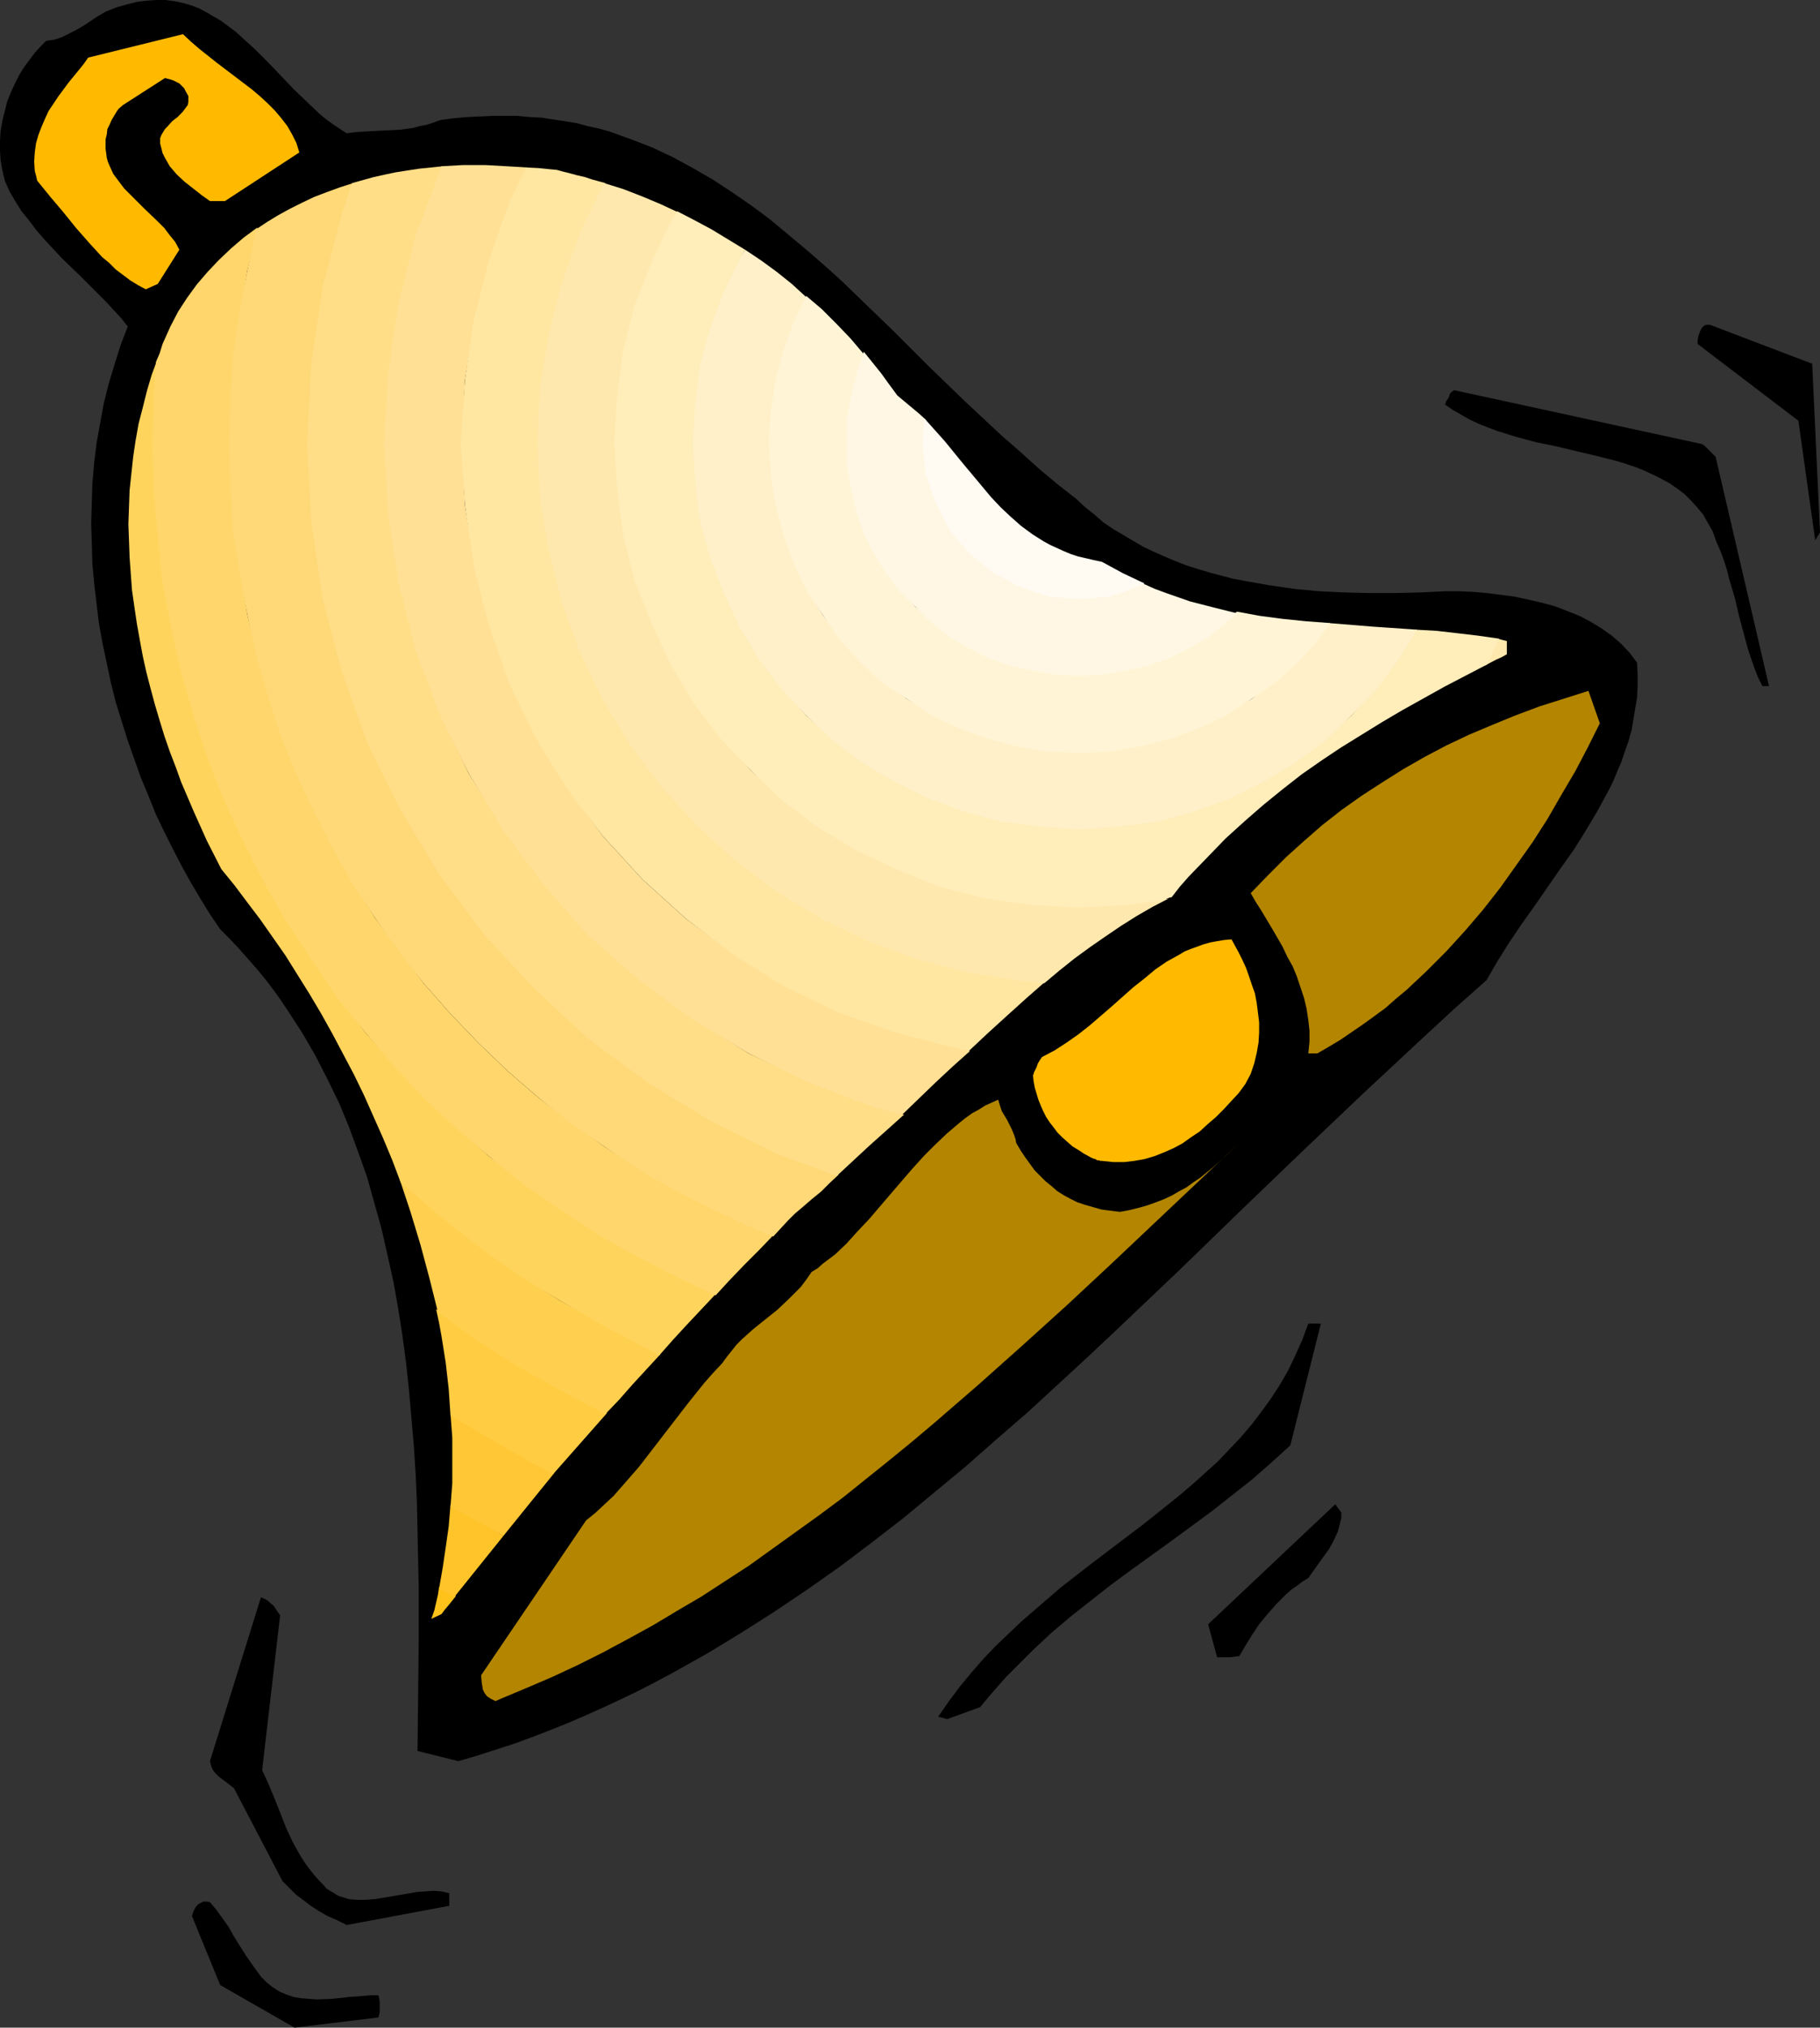 <?xml version="1.0" encoding="UTF-8" standalone="no"?>
<svg
   version="1.0"
   width="129.724mm"
   height="144.435mm"
   id="svg29"
   sodipodi:docname="Bell 3.wmf"
   xmlns:inkscape="http://www.inkscape.org/namespaces/inkscape"
   xmlns:sodipodi="http://sodipodi.sourceforge.net/DTD/sodipodi-0.dtd"
   xmlns="http://www.w3.org/2000/svg"
   xmlns:svg="http://www.w3.org/2000/svg">
  <rect width="100%" height="100%" fill="#333333" stroke="none"/>
  <sodipodi:namedview
     id="namedview29"
     pagecolor="#ffffff"
     bordercolor="#000000"
     borderopacity="0.25"
     inkscape:showpageshadow="2"
     inkscape:pageopacity="0.0"
     inkscape:pagecheckerboard="0"
     inkscape:deskcolor="#d1d1d1"
     inkscape:document-units="mm" />
  <defs
     id="defs1">
    <pattern
       id="WMFhbasepattern"
       patternUnits="userSpaceOnUse"
       width="6"
       height="6"
       x="0"
       y="0" />
  </defs>
  <path
     style="fill:#000000;fill-opacity:1;fill-rule:evenodd;stroke:none"
     d="m 79.346,545.898 22.624,-2.747 0.323,-1.454 v -1.454 -1.454 l -0.323,-1.616 h -1.939 l -1.939,0.162 -4.202,0.323 -4.363,0.485 -4.202,0.162 -2.101,-0.162 -2.101,-0.162 -1.939,-0.323 -1.939,-0.646 -1.939,-0.808 -1.778,-1.131 -1.616,-1.293 -0.808,-0.808 -0.808,-0.808 -2.101,-2.909 -1.939,-2.747 -1.616,-2.586 -1.616,-2.586 -1.454,-2.586 -1.616,-2.262 -1.616,-2.262 -1.778,-2.101 -0.808,-0.162 h -0.97 l -0.646,0.323 -0.646,0.323 -0.646,0.646 -0.485,0.808 -0.323,0.808 -0.323,0.97 7.595,18.584 z"
     id="path1" />
  <path
     style="fill:#000000;fill-opacity:1;fill-rule:evenodd;stroke:none"
     d="m 93.405,518.264 27.634,-5.171 v -3.394 l -2.101,-0.485 -2.101,-0.162 -2.262,0.162 -2.262,0.162 -4.686,0.808 -4.686,0.808 -2.262,0.323 -2.262,0.162 h -2.262 l -2.101,-0.162 -2.101,-0.646 -0.97,-0.323 -0.97,-0.646 -1.131,-0.646 -0.97,-0.646 -0.808,-0.97 -0.97,-0.97 -1.454,-1.616 -1.293,-1.616 -1.293,-1.778 -1.131,-1.778 -2.101,-3.717 -1.778,-3.878 -3.07,-7.757 -1.616,-3.878 -1.778,-3.878 4.848,-41.694 -0.808,-1.131 -0.97,-1.454 -0.808,-0.646 -0.646,-0.646 -0.808,-0.485 -1.131,-0.485 -13.736,44.118 0.162,0.646 0.162,0.646 0.485,1.131 0.646,0.808 0.97,0.97 1.939,1.454 2.101,1.616 13.09,25.049 1.778,1.778 1.778,1.778 1.939,1.454 2.101,1.616 2.262,1.454 2.262,1.293 2.586,1.131 z"
     id="path2" />
  <path
     style="fill:#000000;fill-opacity:1;fill-rule:evenodd;stroke:none"
     d="m 123.462,474.146 5.01,-1.454 5.01,-1.616 5.01,-1.616 4.848,-1.778 5.01,-1.939 4.848,-1.939 4.848,-2.101 4.686,-2.101 4.848,-2.262 4.686,-2.262 4.686,-2.424 4.525,-2.424 9.211,-5.171 9.05,-5.495 8.888,-5.656 8.888,-5.979 8.726,-6.141 8.565,-6.464 8.565,-6.626 8.403,-6.949 8.403,-6.949 8.242,-7.272 8.403,-7.272 8.08,-7.434 8.242,-7.595 8.242,-7.757 16.322,-15.514 16.16,-15.676 16.483,-15.837 16.483,-15.676 16.645,-15.514 8.403,-7.757 8.565,-7.595 2.909,-5.01 3.232,-5.171 3.394,-5.01 3.555,-5.01 6.949,-10.019 3.555,-5.01 3.232,-5.171 3.07,-5.171 2.909,-5.333 1.293,-2.586 1.131,-2.747 1.131,-2.586 0.97,-2.909 0.97,-2.747 0.808,-2.909 0.485,-2.909 0.485,-2.909 0.485,-2.909 0.162,-3.07 v -3.07 l -0.162,-3.232 -0.97,-1.293 -0.97,-1.293 -2.262,-2.424 -2.586,-2.262 -2.747,-1.939 -2.909,-1.778 -3.07,-1.616 -3.232,-1.293 -3.394,-1.293 -3.555,-0.97 -3.555,-0.808 -3.717,-0.808 -3.717,-0.485 -3.717,-0.485 -3.878,-0.323 -3.717,-0.162 h -3.717 l -6.626,0.323 -6.949,0.162 h -6.787 l -6.787,-0.162 -6.787,-0.323 -6.787,-0.646 -6.626,-0.97 -6.464,-1.131 -3.394,-0.646 -3.07,-0.808 -3.07,-0.808 -3.232,-0.97 -3.07,-0.97 -2.909,-1.131 -3.07,-1.293 -2.909,-1.293 -2.747,-1.293 -2.747,-1.616 -2.747,-1.616 -2.747,-1.616 -2.586,-1.778 -2.424,-2.101 -2.424,-1.939 -2.424,-2.262 -5.171,-4.04 -5.01,-4.202 -5.01,-4.525 -5.01,-4.363 -9.858,-9.211 -9.534,-9.211 -9.373,-9.373 -9.534,-9.211 -4.686,-4.525 -4.848,-4.363 -4.848,-4.202 -4.848,-4.04 -4.848,-4.04 -5.01,-3.717 -5.171,-3.555 -5.171,-3.394 -5.333,-3.07 -5.333,-2.909 -5.494,-2.586 -2.909,-1.131 -2.909,-1.131 -2.747,-0.97 -3.07,-1.131 -2.909,-0.808 -3.07,-0.646 -2.909,-0.808 -3.07,-0.485 -3.232,-0.485 -3.07,-0.485 -3.232,-0.162 -3.394,-0.323 h -3.232 -3.394 l -3.394,0.162 -3.555,0.162 -3.555,0.323 -3.555,0.485 -1.778,0.646 -1.939,0.646 -1.778,0.323 -1.778,0.485 -3.394,0.485 -3.232,0.162 -3.07,0.162 -2.909,0.162 -2.747,0.162 -2.586,0.323 -1.778,-1.131 -1.939,-1.293 L 87.91,32.159 86.133,30.705 82.739,27.473 79.184,24.079 75.79,20.524 72.397,16.968 68.842,13.413 65.286,10.181 63.509,8.565 61.57,7.111 59.63,5.656 57.691,4.525 55.752,3.394 53.651,2.262 51.55,1.454 49.288,0.808 47.026,0.323 44.602,0 H 42.178 L 39.754,0.162 37.006,0.485 34.421,1.131 31.512,1.939 28.603,3.07 26.341,4.363 24.402,5.656 22.462,6.949 20.523,8.08 18.584,9.05 16.645,10.019 14.706,10.666 12.443,10.989 10.827,12.605 9.373,14.221 7.918,16.16 6.464,18.1 5.171,20.2 4.04,22.463 2.909,24.887 1.939,27.311 1.293,29.897 0.646,32.482 0.162,35.23 0,37.815 v 2.747 l 0.162,2.586 0.485,2.747 0.646,2.747 1.293,2.909 1.616,2.747 1.616,2.586 2.101,2.586 1.939,2.586 2.262,2.586 4.525,4.848 4.848,4.687 4.686,4.687 2.262,2.262 2.101,2.262 2.101,2.262 1.778,2.262 -1.939,5.01 -1.616,5.171 -1.616,5.333 -1.293,5.171 -0.97,5.333 -0.97,5.333 -0.646,5.333 -0.485,5.495 -0.162,5.333 -0.162,5.495 0.162,5.333 0.162,5.495 0.485,5.333 0.646,5.495 0.646,5.333 0.97,5.333 1.131,5.333 1.131,5.333 1.293,5.171 1.616,5.171 1.616,5.171 1.778,5.01 1.778,5.01 2.101,5.01 1.939,4.848 2.262,4.687 2.262,4.525 2.424,4.687 2.424,4.363 2.586,4.363 2.586,4.202 2.747,4.04 2.586,2.586 2.424,2.586 2.424,2.747 2.424,2.747 2.262,2.747 2.101,2.747 2.101,2.909 1.939,2.909 3.878,5.979 3.555,6.141 3.232,6.303 3.07,6.303 2.747,6.626 2.424,6.626 2.424,6.787 1.939,6.949 1.939,6.949 1.616,7.111 1.616,7.272 1.293,7.272 1.131,7.272 0.97,7.272 0.808,7.595 0.646,7.434 0.646,7.434 0.485,7.595 0.323,7.434 0.162,7.595 0.323,15.029 v 14.868 l -0.162,14.868 -0.162,14.544 z"
     id="path3" />
  <path
     style="fill:#000000;fill-opacity:1;fill-rule:evenodd;stroke:none"
     d="m 255.166,462.833 8.888,-3.232 2.262,-2.747 2.262,-2.586 2.424,-2.747 2.424,-2.424 4.848,-4.848 5.01,-4.687 5.171,-4.363 5.333,-4.202 5.333,-4.202 5.494,-4.04 10.989,-7.919 10.989,-8.08 5.333,-4.202 5.333,-4.202 5.171,-4.525 5.171,-4.687 8.242,-32.806 h -3.394 l -1.616,4.363 -1.939,4.363 -1.939,4.04 -2.262,3.878 -2.424,3.717 -2.586,3.555 -2.586,3.394 -2.909,3.394 -3.07,3.232 -2.909,3.07 -3.394,3.07 -3.232,2.909 -3.394,2.909 -3.394,2.747 -7.11,5.656 -7.272,5.495 -7.434,5.656 -7.272,5.656 -3.555,3.07 -3.555,3.07 -3.555,3.07 -3.394,3.232 -3.555,3.394 -3.232,3.394 -3.232,3.717 -3.07,3.717 -2.909,3.878 -2.909,4.202 z"
     id="path4" />
  <path
     style="fill:#b38501;fill-opacity:1;fill-rule:evenodd;stroke:none"
     d="m 134.936,457.339 6.949,-2.909 6.787,-2.909 6.949,-3.232 6.787,-3.394 6.626,-3.555 6.787,-3.717 6.464,-3.878 6.626,-3.878 6.464,-4.202 6.464,-4.202 6.302,-4.525 6.302,-4.525 6.302,-4.525 6.302,-4.687 12.282,-9.858 6.141,-5.01 6.141,-5.171 11.958,-10.343 11.958,-10.666 11.797,-10.666 11.797,-10.989 11.635,-10.989 23.109,-21.817 -3.555,3.394 -3.394,3.07 -3.555,2.909 -1.939,1.293 -1.778,1.293 -2.101,1.131 -1.939,1.131 -2.101,0.97 -2.101,0.808 -2.262,0.808 -2.262,0.646 -2.586,0.646 -2.586,0.485 -2.586,-0.323 -2.424,-0.323 -2.262,-0.646 -2.262,-0.646 -1.939,-0.646 -1.939,-0.97 -1.778,-0.97 -1.778,-1.131 -1.454,-1.293 -1.616,-1.293 -1.454,-1.454 -1.454,-1.454 -1.293,-1.778 -1.293,-1.778 -1.293,-1.939 -1.131,-1.939 -0.162,-0.97 -0.323,-0.97 -0.646,-1.616 -0.646,-1.293 -0.646,-1.293 -1.454,-2.424 -0.485,-1.454 -0.485,-1.616 -1.778,0.808 -1.778,0.808 -1.778,1.131 -1.778,0.97 -1.778,1.293 -1.616,1.293 -3.232,2.747 -3.232,3.07 -3.07,3.07 -3.07,3.394 -3.07,3.555 -5.818,6.787 -2.909,3.394 -3.07,3.232 -2.909,3.232 -3.07,2.909 -3.232,2.424 -1.454,1.293 -1.616,0.97 -1.454,2.101 -1.454,1.939 -1.616,1.616 -1.616,1.616 -3.07,2.909 -3.232,2.586 -3.232,2.586 -3.07,2.747 -1.454,1.454 -1.293,1.616 -1.293,1.616 -1.293,1.778 -2.424,2.586 -2.424,2.747 -4.525,5.656 -8.726,11.312 -4.363,5.656 -2.262,2.586 -2.262,2.586 -2.262,2.586 -2.424,2.262 -2.424,2.262 -2.586,2.101 -28.28,41.694 0.162,1.939 0.162,0.97 0.162,0.97 0.485,0.97 0.646,0.808 0.97,0.646 0.646,0.323 0.646,0.323 z"
     id="path5" />
  <path
     style="fill:#000000;fill-opacity:1;fill-rule:evenodd;stroke:none"
     d="m 329.34,446.188 h 0.808 1.131 l 1.293,-0.162 1.293,-0.162 1.616,-2.747 1.778,-2.909 1.939,-2.909 2.262,-2.747 2.424,-2.747 2.586,-2.586 1.454,-1.293 1.454,-0.97 1.454,-1.131 1.616,-0.97 2.747,-3.878 2.909,-4.04 1.131,-2.101 1.131,-2.424 0.323,-1.131 0.323,-1.293 0.323,-1.293 v -1.454 l -0.323,-0.485 -0.485,-0.646 -0.485,-0.646 -0.323,-0.485 -34.259,32.321 2.424,8.888 z"
     id="path6" />
  <path
     style="fill:#ffc21a;fill-opacity:1;fill-rule:evenodd;stroke:none"
     d="m 122.816,429.705 -1.939,2.424 -0.97,1.131 -0.97,1.293 -2.747,1.293 0.808,-2.262 0.485,-2.101 0.485,-2.101 0.323,-2.101 4.04,2.101 z"
     id="path7" />
  <path
     style="fill:#ffc429;fill-opacity:1;fill-rule:evenodd;stroke:none"
     d="m 135.582,413.544 -6.626,8.242 -6.626,8.242 -0.323,-0.323 -3.717,-2.101 0.97,-5.495 0.808,-5.495 0.808,-5.656 0.485,-5.818 10.989,6.303 z"
     id="path8" />
  <path
     style="fill:#ffc736;fill-opacity:1;fill-rule:evenodd;stroke:none"
     d="m 149.318,396.576 -6.949,8.565 -3.394,4.202 -3.394,4.202 -3.555,-2.101 -10.666,-5.818 0.485,-6.303 v -6.141 -6.141 l -0.485,-6.303 7.918,4.525 13.09,7.595 z"
     id="path9" />
  <path
     style="fill:#ffcc42;fill-opacity:1;fill-rule:evenodd;stroke:none"
     d="m 163.539,380.415 -14.544,16.484 -6.949,-3.717 -13.09,-7.595 -7.595,-4.525 -0.485,-7.111 -0.808,-7.111 -1.131,-7.111 -0.646,-3.555 -0.808,-3.717 10.827,7.595 11.635,7.595 12.12,6.949 z"
     id="path10" />
  <path
     style="fill:#ffcf4f;fill-opacity:1;fill-rule:evenodd;stroke:none"
     d="m 177.921,364.578 -3.878,4.202 -3.717,4.04 -3.555,4.04 -3.717,3.878 -10.989,-5.818 -12.443,-6.949 -11.635,-7.434 -10.019,-7.272 -2.262,-9.05 -2.424,-9.05 -2.747,-9.05 -2.909,-8.727 1.616,1.293 9.696,8.727 10.342,7.919 10.342,7.595 10.989,7.111 11.474,6.303 11.635,6.141 z"
     id="path11" />
  <path
     style="fill:#ffd45c;fill-opacity:1;fill-rule:evenodd;stroke:none"
     d="m 192.789,348.418 -7.757,8.242 -3.717,4.04 -3.717,4.202 -3.878,-2.101 -11.635,-6.141 -11.474,-6.626 -10.989,-6.787 -10.666,-7.595 -10.019,-7.919 -10.019,-8.565 -0.97,-0.808 -2.262,-5.979 -2.424,-5.818 -2.586,-5.818 -2.586,-5.818 -2.747,-5.656 -2.909,-5.495 -2.909,-5.495 -3.07,-5.495 -3.07,-5.171 -3.232,-5.171 -3.232,-5.171 -3.394,-4.848 -3.394,-4.848 -3.555,-4.687 -3.394,-4.525 -3.555,-4.363 -3.878,-7.595 -3.555,-7.919 -3.394,-7.919 -1.454,-4.04 -1.616,-4.202 -1.454,-4.202 -1.293,-4.202 -1.293,-4.363 -1.131,-4.202 -1.131,-4.363 -0.97,-4.363 -0.808,-4.363 -0.808,-4.525 -0.646,-4.363 -0.646,-4.525 -0.323,-4.363 -0.323,-4.525 -0.162,-4.525 -0.162,-4.363 0.162,-4.525 0.162,-4.525 0.485,-4.525 0.485,-4.525 0.646,-4.363 0.808,-4.525 1.131,-4.363 1.131,-4.525 1.293,-4.363 1.616,-4.363 -0.808,10.019 -0.323,12.767 0.323,12.767 1.131,12.605 1.293,12.444 2.424,12.443 2.747,12.12 3.555,11.635 3.717,11.474 4.525,11.312 4.848,10.989 5.494,10.666 6.141,10.666 6.626,10.019 6.787,9.696 7.272,9.696 7.918,8.888 8.242,8.565 8.726,8.403 8.888,7.919 9.696,7.111 9.696,6.949 10.019,6.626 10.666,6.141 10.666,5.495 z"
     id="path12" />
  <path
     style="fill:#ffd66b;fill-opacity:1;fill-rule:evenodd;stroke:none"
     d="m 208.302,332.581 -3.878,4.04 -4.04,4.04 -3.878,4.04 -3.717,4.04 -10.342,-4.848 -10.666,-5.495 -10.342,-5.818 -10.019,-6.626 -10.019,-6.787 -9.373,-7.595 -8.888,-7.595 -9.05,-8.403 -8.242,-8.888 -7.595,-8.888 -7.595,-9.373 -6.787,-10.019 -6.626,-10.019 -5.818,-10.343 -5.494,-10.666 -5.333,-11.312 -4.363,-10.989 -3.878,-11.797 -3.394,-11.635 -2.747,-12.12 -2.424,-12.443 -1.293,-12.444 -1.131,-12.605 -0.323,-12.767 0.323,-12.767 0.646,-9.05 0.97,-2.262 0.808,-2.586 2.101,-4.687 2.101,-4.04 2.424,-3.717 2.586,-3.555 2.909,-3.394 3.07,-3.232 3.232,-3.07 3.394,-2.909 3.717,-2.747 v 0.808 l -2.747,10.989 -1.778,11.312 -1.778,11.474 -0.646,11.635 -0.323,11.797 0.323,11.635 0.646,11.797 1.778,11.312 1.778,11.312 2.747,11.151 3.07,10.666 3.555,10.666 4.04,10.343 4.525,10.019 5.171,9.858 5.494,9.696 5.818,9.373 6.626,8.888 6.464,8.727 7.272,8.242 7.595,7.919 7.918,7.595 8.242,7.111 8.726,6.626 8.888,6.464 9.373,5.979 9.696,5.495 9.858,5.171 10.019,4.363 z"
     id="path13" />
  <path
     style="fill:#ffd978;fill-opacity:1;fill-rule:evenodd;stroke:none"
     d="m 208.302,332.904 1.939,-2.101 1.939,-2.101 1.939,-1.939 2.101,-1.778 2.424,-2.101 2.586,-2.101 2.262,-2.262 2.424,-2.262 -15.837,-5.818 -18.422,-8.888 -16.806,-10.343 -16.16,-12.12 -14.544,-13.413 -13.413,-14.544 -12.12,-16.16 -10.342,-16.807 -8.888,-18.261 -6.949,-18.908 -5.171,-20.039 -3.07,-20.685 -1.131,-21.009 1.131,-21.17 3.07,-20.524 5.171,-20.039 2.747,-8.242 -3.555,1.131 -3.555,1.293 -3.394,1.293 -3.394,1.616 -3.232,1.616 -3.232,1.778 -2.909,1.778 -2.909,1.939 v 0.323 l -2.424,10.989 -2.101,11.312 -1.778,11.474 -0.646,11.635 -0.323,11.797 0.323,11.635 0.646,11.797 1.778,11.312 2.101,11.312 2.424,11.151 3.07,10.666 3.394,10.666 4.202,10.343 4.848,10.343 4.848,9.535 5.494,9.696 6.141,9.373 6.302,8.888 6.787,8.727 7.272,8.242 7.595,7.919 7.918,7.595 8.242,7.111 8.726,6.949 8.888,6.141 9.373,6.303 9.696,5.495 9.534,4.848 10.342,4.848 z"
     id="path14" />
  <path
     style="fill:#ffde87;fill-opacity:1;fill-rule:evenodd;stroke:none"
     d="m 243.531,300.098 -4.686,4.202 -4.525,4.04 -8.888,8.242 -15.837,-5.818 -17.938,-8.888 -17.13,-10.343 -16.322,-12.12 -14.382,-13.413 -13.413,-14.383 -12.12,-16.322 -10.342,-17.13 -8.888,-17.938 -6.949,-19.231 -5.171,-19.716 -3.07,-20.685 -1.131,-21.332 1.131,-21.332 3.07,-20.847 5.171,-19.554 2.747,-8.242 2.909,-0.808 2.909,-0.808 2.909,-0.646 3.07,-0.646 3.07,-0.485 3.232,-0.485 6.302,-0.646 -0.646,1.778 -6.626,17.13 -4.363,17.938 -2.747,18.584 -1.131,19.069 1.131,18.908 2.747,18.584 4.363,17.938 6.626,17.292 7.595,16.16 9.696,15.514 10.666,14.383 12.12,13.09 13.09,12.12 14.382,10.666 15.514,9.696 16.322,7.595 17.13,6.464 z"
     id="path15" />
  <path
     style="fill:#ffe094;fill-opacity:1;fill-rule:evenodd;stroke:none"
     d="m 261.307,282.968 -4.525,4.04 -4.686,4.363 -4.525,4.363 -4.525,4.363 -7.918,-2.101 -17.13,-6.464 -16.322,-7.919 -15.514,-9.373 -14.382,-10.666 -13.574,-11.959 -11.958,-13.575 -10.666,-14.383 -9.373,-15.514 -7.918,-16.16 -6.464,-17.292 -4.525,-17.938 -2.747,-18.584 -1.131,-18.908 1.131,-19.069 2.747,-18.584 4.525,-17.938 6.464,-17.13 0.646,-1.778 2.909,-0.162 2.909,-0.162 h 5.979 l 2.909,0.162 2.909,0.162 5.494,0.323 -4.363,9.373 -5.656,15.514 -4.04,15.837 -2.747,16.484 -0.808,16.968 0.808,16.807 2.747,16.484 4.04,15.999 5.656,15.514 6.787,14.383 8.242,13.413 9.696,13.252 10.666,11.635 11.797,10.666 13.09,9.696 13.413,8.242 14.544,6.949 15.514,5.495 15.837,4.04 z"
     id="path16" />
  <path
     style="fill:#ffe6a1;fill-opacity:1;fill-rule:evenodd;stroke:none"
     d="m 281.668,264.222 -5.171,4.525 -5.01,4.525 -5.333,4.848 -5.171,4.848 -3.717,-0.808 -15.837,-4.04 -15.514,-5.495 -14.544,-6.949 -13.736,-8.565 -12.766,-9.696 -11.797,-10.666 -10.666,-11.635 -9.696,-12.767 -8.565,-13.898 -6.949,-14.383 -5.494,-15.514 -4.04,-15.999 -2.424,-16.484 -1.131,-16.807 1.131,-16.968 2.424,-16.484 4.04,-15.837 5.494,-15.514 4.525,-9.373 3.232,0.162 3.232,0.323 1.778,0.162 1.778,0.485 1.939,0.485 1.778,0.485 2.101,0.485 1.939,0.646 3.555,0.97 -0.323,0.646 -6.141,12.767 -4.848,13.413 -3.394,13.736 -2.424,14.544 -0.808,14.868 0.808,14.706 2.424,14.544 3.394,13.736 4.848,13.413 6.141,12.767 7.272,12.12 8.242,10.989 9.696,10.343 10.342,9.696 10.989,8.242 12.12,7.272 12.766,6.141 13.413,4.848 13.736,3.394 14.544,2.424 z"
     id="path17" />
  <path
     style="fill:#ffe8ad;fill-opacity:1;fill-rule:evenodd;stroke:none"
     d="m 314.796,241.921 -4.363,2.262 -4.202,2.424 -4.363,2.747 -4.04,2.747 -4.202,2.909 -4.202,3.07 -4.04,3.232 -4.04,3.394 -5.494,-0.485 -14.544,-2.262 -14.059,-3.555 -13.09,-4.848 -12.766,-6.141 -12.12,-7.272 -11.312,-8.565 -10.342,-9.373 -9.373,-10.343 -8.565,-11.312 -7.272,-12.12 -6.141,-12.767 -4.848,-13.09 -3.555,-14.06 -2.424,-14.544 -0.646,-14.706 0.646,-14.868 2.424,-14.544 3.555,-14.06 4.848,-13.09 6.141,-12.767 0.323,-0.646 5.171,1.616 5.01,1.939 5.01,2.101 4.848,2.262 -1.778,2.747 -5.171,10.666 -4.525,11.797 -3.07,11.635 -1.616,12.444 -0.808,12.767 0.808,12.767 1.616,12.282 3.07,11.797 4.525,11.635 5.171,10.666 6.302,10.343 7.272,9.696 7.757,9.05 9.05,7.757 9.696,7.272 10.342,6.303 10.666,5.171 11.797,4.363 11.635,3.232 12.443,1.616 12.766,0.808 12.766,-0.808 z"
     id="path18" />
  <path
     style="fill:#ffe8ad;fill-opacity:1;fill-rule:evenodd;stroke:none"
     d="m 399.96,179.219 3.07,-1.616 1.454,-0.646 1.454,-0.808 v -3.555 l -0.646,-0.162 -0.646,-0.162 -1.131,-0.323 -3.07,6.464 z"
     id="path19" />
  <path
     style="fill:#ffedba;fill-opacity:1;fill-rule:evenodd;stroke:none"
     d="m 313.827,242.244 0.485,-0.323 0.485,-0.162 0.485,-0.162 h 0.323 l 2.262,-2.909 2.424,-2.747 5.01,-5.171 4.848,-5.01 5.171,-4.687 5.01,-4.363 5.171,-4.202 5.171,-4.04 5.333,-3.717 5.333,-3.555 5.494,-3.394 5.494,-3.394 5.494,-3.232 11.312,-6.303 11.474,-5.979 3.232,-6.949 -5.656,-0.808 -5.494,-0.646 -5.656,-0.646 -5.656,-0.323 -4.525,7.595 -6.141,7.919 -6.626,7.595 -7.595,6.626 -7.918,6.141 -8.565,5.171 -8.888,4.04 -9.696,3.555 -9.696,2.747 -10.342,1.293 -10.666,0.808 -10.666,-0.808 -10.342,-1.293 -9.696,-2.747 -9.696,-3.555 -8.888,-4.04 -8.726,-5.171 -7.918,-6.141 -7.595,-6.626 -6.464,-7.595 -6.302,-7.919 -5.171,-8.565 -4.04,-9.05 -3.555,-9.696 -2.747,-9.535 -1.293,-10.343 -0.808,-10.666 0.808,-10.666 1.293,-10.504 2.747,-9.535 3.555,-9.696 4.04,-8.888 1.454,-2.747 -4.525,-2.747 -4.525,-2.747 -4.525,-2.424 -4.686,-2.424 -1.778,2.747 -5.171,10.989 -4.525,11.474 -3.07,11.959 -1.616,12.444 -0.808,12.767 0.808,12.767 1.616,12.282 3.07,12.12 4.525,11.312 5.171,11.151 6.141,10.343 7.272,9.535 8.242,8.727 8.726,8.242 9.696,7.272 10.342,6.141 10.989,5.171 11.312,4.525 12.12,3.07 12.443,1.778 12.766,0.646 12.766,-0.646 z"
     id="path20" />
  <path
     style="fill:#fff0c9;fill-opacity:1;fill-rule:evenodd;stroke:none"
     d="m 357.944,167.745 11.958,0.97 11.797,0.808 -4.848,7.919 -5.818,7.919 -6.949,7.272 -7.11,6.787 -8.08,5.979 -8.565,5.171 -9.211,4.525 -9.373,3.394 -10.019,2.747 -10.342,1.293 -10.666,0.808 -10.666,-0.808 -10.342,-1.293 -10.019,-2.747 -9.373,-3.394 -9.211,-4.525 -8.726,-5.171 -7.918,-5.979 -7.272,-6.787 -6.787,-7.272 -5.979,-7.919 -5.171,-8.565 -4.363,-9.373 -3.555,-9.211 -2.747,-10.019 -1.293,-10.343 -0.646,-10.666 0.646,-10.666 1.293,-10.504 2.747,-9.858 3.555,-9.373 4.363,-9.211 1.454,-2.424 4.363,2.909 4.202,3.07 4.04,3.232 3.878,3.555 -3.07,6.787 -2.747,7.595 -2.101,7.919 -1.293,8.403 -0.323,8.565 0.323,8.565 1.293,8.242 2.101,7.919 2.747,7.595 3.394,7.272 4.202,6.787 4.848,6.303 5.494,5.818 5.979,5.495 6.141,4.848 6.949,4.04 7.11,3.555 7.595,2.747 7.918,2.101 8.242,1.454 8.726,0.323 8.565,-0.323 8.242,-1.454 8.08,-2.101 7.434,-2.747 7.272,-3.555 6.949,-4.04 6.141,-4.848 5.979,-5.495 5.494,-5.818 z"
     id="path21" />
  <path
     style="fill:#fff5d6;fill-opacity:1;fill-rule:evenodd;stroke:none"
     d="m 333.219,164.674 6.141,1.131 6.141,0.808 6.302,0.646 6.464,0.485 -3.07,4.525 -5.494,5.979 -5.979,5.495 -6.464,4.363 -6.949,4.525 -7.272,3.394 -7.434,2.747 -8.08,2.101 -8.242,1.454 -8.565,0.323 -8.726,-0.323 -8.242,-1.454 -7.918,-2.101 -7.595,-2.747 -7.11,-3.394 -6.949,-4.525 -6.626,-4.363 -5.818,-5.495 -5.494,-5.979 -4.525,-6.626 -4.525,-6.787 -3.394,-7.272 -2.747,-7.595 -2.101,-7.919 -1.293,-8.242 -0.485,-8.565 0.485,-8.565 1.293,-8.403 2.101,-7.919 2.747,-7.595 3.394,-7.111 4.202,3.555 3.878,3.878 3.878,4.04 3.555,4.202 -1.616,5.495 -1.454,5.979 -0.97,6.141 -0.485,6.303 0.485,6.141 0.97,6.141 1.454,5.979 1.939,5.818 2.909,5.495 3.07,5.171 3.717,4.848 3.878,4.525 4.525,3.717 4.686,3.878 5.171,3.07 5.656,2.747 5.818,2.101 5.818,1.293 6.141,0.97 6.302,0.485 6.141,-0.485 6.302,-0.97 5.818,-1.293 5.818,-2.101 5.494,-2.747 5.171,-3.07 4.848,-3.878 z"
     id="path22" />
  <path
     style="fill:#fff7e3;fill-opacity:1;fill-rule:evenodd;stroke:none"
     d="m 307.848,157.079 3.232,1.454 3.07,1.131 3.232,1.131 3.232,1.131 6.302,1.616 6.464,1.616 -2.747,2.262 -4.686,3.878 -5.171,3.07 -5.656,2.747 -5.818,2.101 -5.818,1.293 -6.302,1.131 -6.464,0.323 -6.626,-0.323 -6.141,-1.131 -5.818,-1.293 -5.979,-2.101 -5.494,-2.747 -5.171,-3.07 -4.848,-3.878 -4.04,-4.04 -4.202,-4.202 -3.717,-4.848 -3.232,-5.171 -2.747,-5.495 -1.939,-5.818 -1.454,-5.818 -1.131,-6.303 -0.162,-6.464 0.162,-6.626 1.131,-6.141 1.454,-5.818 1.939,-5.979 4.686,5.818 2.101,2.909 2.262,3.07 1.939,1.616 1.939,1.616 1.939,1.616 1.778,1.616 -0.323,6.303 0.646,8.242 2.747,7.919 3.717,6.949 5.171,6.141 6.302,5.171 6.787,3.717 8.08,2.747 8.242,0.808 8.242,-0.808 7.918,-2.747 z"
     id="path23" />
  <path
     style="fill:#fffaf2;fill-opacity:1;fill-rule:evenodd;stroke:none"
     d="m 308.332,157.079 -5.818,-2.747 -5.656,-3.07 -2.262,-0.485 -2.101,-0.485 -2.101,-0.485 -1.939,-0.646 -1.939,-0.808 -1.778,-0.808 -1.778,-0.808 -1.778,-0.97 -3.07,-1.939 -3.07,-2.262 -2.747,-2.424 -2.747,-2.586 -2.586,-2.747 -2.424,-2.909 -5.01,-5.979 -5.01,-6.141 -2.747,-3.07 -2.747,-3.07 -0.485,6.626 0.808,8.242 2.747,7.919 3.717,7.272 5.171,6.141 6.302,5.171 7.11,3.878 8.08,2.747 8.242,0.646 8.242,-0.646 7.918,-2.747 z"
     id="path24" />
  <path
     style="fill:#ffba00;fill-opacity:1;fill-rule:evenodd;stroke:none"
     d="m 296.859,312.542 3.07,0.323 h 2.909 l 2.747,-0.323 2.747,-0.485 2.747,-0.808 2.424,-0.97 2.586,-1.131 2.424,-1.293 2.262,-1.616 2.424,-1.616 2.101,-1.939 2.262,-1.939 2.101,-2.101 1.939,-2.101 2.101,-2.262 1.778,-2.424 1.454,-2.747 0.97,-2.909 0.646,-2.747 0.485,-2.747 0.162,-2.747 v -2.747 l -0.323,-2.586 -0.323,-2.586 -0.485,-2.586 -0.808,-2.262 -0.808,-2.424 -0.808,-2.262 -0.97,-2.101 -0.97,-1.939 -0.97,-1.778 -0.97,-1.778 -1.939,0.162 -1.939,0.323 -1.778,0.323 -1.778,0.485 -1.778,0.646 -1.778,0.646 -1.616,0.646 -1.616,0.97 -3.232,1.778 -3.07,2.101 -2.909,2.424 -3.07,2.424 -5.818,5.171 -5.818,5.01 -3.07,2.424 -3.232,2.262 -3.232,2.101 -3.394,1.778 -0.646,0.97 -0.485,0.808 -0.323,0.97 -0.323,0.646 -0.323,0.646 -0.162,0.485 v 0.162 l -0.162,0.162 0.162,1.616 0.323,1.778 0.485,1.616 0.485,1.616 0.646,1.616 0.646,1.454 0.808,1.616 0.97,1.454 1.131,1.454 0.97,1.293 1.293,1.293 1.293,1.131 1.454,1.293 1.616,0.97 1.454,0.97 1.778,0.97 0.646,0.323 0.646,0.162 0.485,0.323 h 0.485 l 0.323,0.162 h 0.323 z"
     id="path25" />
  <path
     style="fill:#b38501;fill-opacity:1;fill-rule:evenodd;stroke:none"
     d="m 354.873,283.615 3.07,-1.778 3.232,-1.939 3.07,-2.101 3.07,-2.101 2.909,-2.101 3.07,-2.262 2.747,-2.424 2.909,-2.424 5.333,-5.01 5.333,-5.333 5.01,-5.495 4.848,-5.656 4.686,-5.979 4.363,-6.141 4.363,-6.141 4.04,-6.303 3.717,-6.464 3.717,-6.303 3.394,-6.464 3.232,-6.464 -3.07,-8.727 -6.626,2.101 -6.626,2.101 -6.464,2.424 -6.302,2.586 -6.141,2.586 -6.141,2.909 -5.818,3.07 -5.656,3.232 -5.656,3.555 -5.494,3.555 -5.494,3.878 -5.171,4.04 -5.01,4.363 -4.848,4.363 -4.848,4.848 -4.686,4.848 1.293,2.262 1.454,2.262 2.909,4.848 2.909,5.01 1.293,2.747 1.454,2.586 1.131,2.747 0.97,2.909 0.97,2.909 0.646,2.747 0.485,3.07 0.323,2.909 v 3.07 l -0.323,3.07 z"
     id="path26" />
  <path
     style="fill:#000000;fill-opacity:1;fill-rule:evenodd;stroke:none"
     d="m 476.558,184.713 -14.382,-61.733 -1.454,-1.454 -0.323,-0.323 -0.485,-0.485 -0.485,-0.485 -0.808,-0.646 -66.902,-14.544 -0.162,0.162 -0.323,0.162 -0.323,0.323 -0.323,0.323 -0.162,0.646 -0.323,0.646 -0.485,0.646 -0.323,0.97 2.101,1.454 2.262,1.293 2.262,1.293 2.424,1.131 2.424,0.97 2.586,0.97 5.171,1.616 5.494,1.454 5.494,1.131 10.827,2.586 5.171,1.293 2.586,0.808 2.424,0.808 2.424,0.97 2.424,1.131 2.262,1.131 2.101,1.131 2.101,1.454 1.939,1.454 1.778,1.778 1.616,1.778 1.616,1.939 1.293,2.262 1.293,2.262 0.97,2.747 1.131,2.586 0.97,2.586 0.808,2.586 0.646,2.586 1.454,4.848 1.131,4.848 1.293,4.848 1.293,4.687 1.616,4.687 0.97,2.424 1.131,2.262 z"
     id="path27" />
  <path
     style="fill:#000000;fill-opacity:1;fill-rule:evenodd;stroke:none"
     d="m 490.294,143.343 -2.101,-45.411 -27.149,-10.343 -0.485,-0.162 h -0.485 -0.323 l -0.485,0.162 -0.646,0.485 -0.485,0.808 -0.323,0.808 -0.323,0.97 -0.162,0.97 v 0.97 l 27.149,20.685 4.525,32.159 z"
     id="path28" />
  <path
     style="fill:#ffba00;fill-opacity:1;fill-rule:evenodd;stroke:none"
     d="m 42.501,76.439 5.818,-9.211 -1.131,-2.101 -1.454,-1.778 -1.454,-1.939 -1.778,-1.778 -3.717,-3.555 -3.555,-3.555 -1.778,-1.778 -1.454,-1.939 -1.454,-1.939 -0.97,-2.101 -0.485,-1.131 -0.323,-1.131 -0.162,-1.293 -0.162,-1.131 v -1.293 -1.293 l 0.323,-1.293 0.162,-1.454 0.646,-1.293 0.485,-1.131 0.485,-0.808 0.485,-0.808 0.485,-0.808 0.485,-0.646 1.131,-0.97 11.312,-7.272 1.293,0.323 0.97,0.323 0.97,0.485 0.646,0.323 0.646,0.646 0.646,0.646 0.485,0.97 0.646,1.131 v 0.808 0.808 l -0.162,0.808 -0.485,0.646 -0.485,0.646 -0.485,0.646 -1.293,1.293 -1.454,1.131 -1.293,1.454 -0.646,0.646 -0.97,1.616 -0.323,0.808 v 1.454 l 0.323,1.293 0.323,1.293 0.646,1.293 0.646,1.131 0.646,1.131 0.97,1.131 0.97,1.131 2.101,1.939 2.262,1.778 2.262,1.778 2.262,1.616 h 4.04 l 20.038,-13.09 -0.808,-2.586 -1.131,-2.262 -1.293,-2.262 -1.616,-2.101 -1.778,-2.101 -1.939,-1.939 -2.101,-1.939 -2.101,-1.778 -4.686,-3.555 -4.686,-3.555 -4.686,-3.717 -2.262,-1.939 -2.262,-2.101 -25.533,6.303 -1.131,1.616 -1.293,1.616 -2.909,3.555 -2.747,3.717 -1.293,1.939 -1.293,1.939 -0.97,2.101 -0.97,2.262 -0.808,2.101 -0.646,2.262 -0.323,2.424 -0.162,2.424 0.162,2.586 0.323,1.131 0.323,1.454 3.555,4.363 3.555,4.202 3.394,4.202 3.555,4.04 3.394,3.717 1.939,1.616 1.778,1.778 1.939,1.454 1.939,1.454 2.101,1.293 2.101,1.131 z"
     id="path29" />
</svg>
